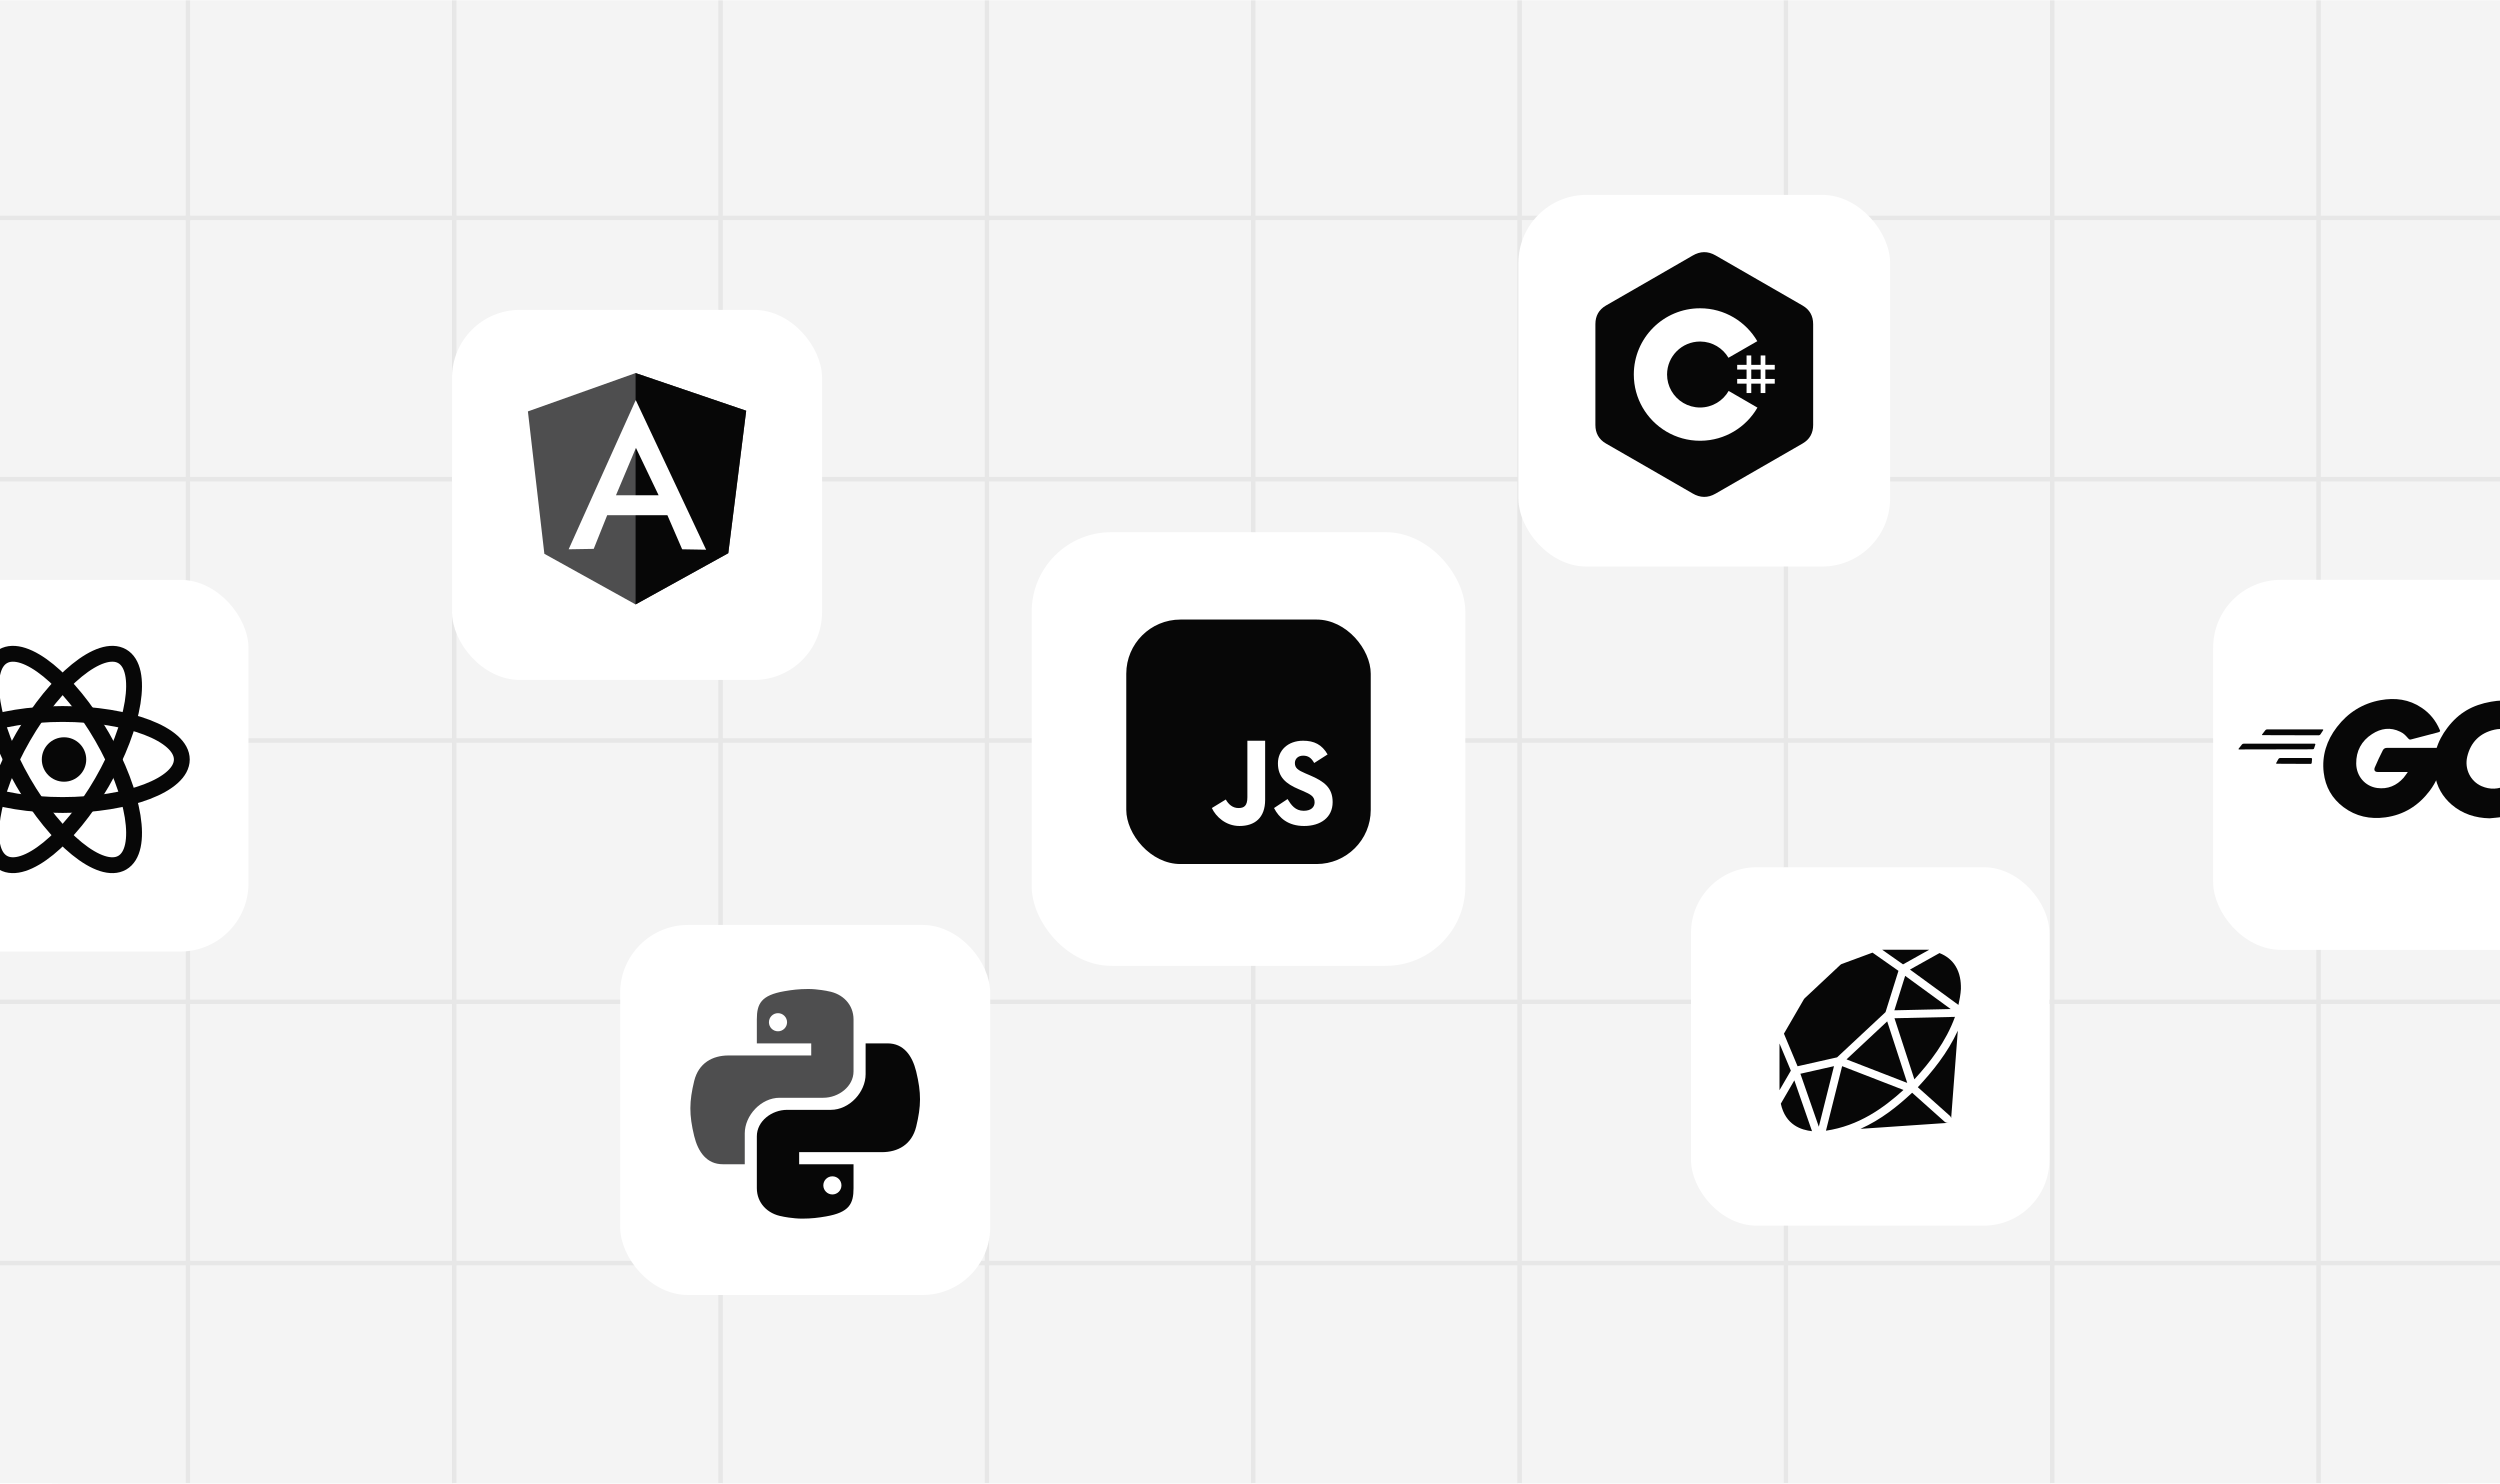 <svg width="1220" height="724" viewBox="0 0 1220 724" fill="none" xmlns="http://www.w3.org/2000/svg">
<g clip-path="url(#clip0_3045_328057)">
<mask id="mask0_3045_328057" style="mask-type:alpha" maskUnits="userSpaceOnUse" x="-16" y="0" width="1252" height="724">
<rect x="-15.204" width="1250.41" height="724" fill="#D9D9D9"/>
</mask>
<g mask="url(#mask0_3045_328057)">
<rect x="-15.204" width="1250.41" height="724" rx="44.177" fill="#D9D9D9"/>
<rect width="1286.98" height="725.543" transform="translate(-34.216)" fill="#F4F4F4"/>
<mask id="mask1_3045_328057" style="mask-type:alpha" maskUnits="userSpaceOnUse" x="-35" y="-1" width="1288" height="726">
<rect x="-34.216" y="-0.778" width="1286.98" height="725.543" fill="#FFC93D"/>
</mask>
<g mask="url(#mask1_3045_328057)">
<g opacity="0.5">
<line x1="611.589" y1="-367.869" x2="611.589" y2="1066.73" stroke="#D9D9D9" stroke-width="2.159"/>
<line x1="91.703" y1="-367.869" x2="91.703" y2="1066.73" stroke="#D9D9D9" stroke-width="2.159"/>
<line x1="741.561" y1="-367.869" x2="741.561" y2="1066.73" stroke="#D9D9D9" stroke-width="2.159"/>
<line x1="871.533" y1="-367.869" x2="871.533" y2="1066.73" stroke="#D9D9D9" stroke-width="2.159"/>
<line x1="351.646" y1="-367.869" x2="351.646" y2="1066.73" stroke="#D9D9D9" stroke-width="2.159"/>
<line x1="1001.5" y1="-367.869" x2="1001.5" y2="1066.73" stroke="#D9D9D9" stroke-width="2.159"/>
<line x1="481.618" y1="-367.869" x2="481.618" y2="1066.73" stroke="#D9D9D9" stroke-width="2.159"/>
<line x1="1131.47" y1="-367.869" x2="1131.47" y2="1066.73" stroke="#D9D9D9" stroke-width="2.159"/>
<line x1="-155.14" y1="233.845" x2="1328.34" y2="233.846" stroke="#D9D9D9" stroke-width="2.159"/>
<line x1="-155.14" y1="106.331" x2="1328.34" y2="106.331" stroke="#D9D9D9" stroke-width="2.159"/>
<line x1="-155.14" y1="361.359" x2="1328.34" y2="361.359" stroke="#D9D9D9" stroke-width="2.159"/>
<line x1="-155.14" y1="488.872" x2="1328.34" y2="488.873" stroke="#D9D9D9" stroke-width="2.159"/>
<line x1="-155.14" y1="616.387" x2="1328.34" y2="616.387" stroke="#D9D9D9" stroke-width="2.159"/>
<line x1="221.674" y1="-367.869" x2="221.674" y2="923.5" stroke="#D9D9D9" stroke-width="2.159"/>
</g>
<g filter="url(#filter0_d_3045_328057)">
<rect x="-60.128" y="279.938" width="181.386" height="181.386" rx="33.254" fill="white"/>
</g>
<path d="M31.241 381.474C37.228 381.474 42.081 376.621 42.081 370.635C42.081 364.648 37.228 359.795 31.241 359.795C25.255 359.795 20.402 364.648 20.402 370.635C20.402 376.621 25.255 381.474 31.241 381.474Z" fill="#070707"/>
<path d="M30.567 392.841C62.69 392.841 88.73 382.898 88.73 370.633C88.73 358.369 62.69 348.426 30.567 348.426C-1.554 348.426 -27.595 358.369 -27.595 370.633C-27.595 382.898 -1.554 392.841 30.567 392.841Z" stroke="#070707" stroke-width="7.729"/>
<path d="M11.333 381.737C27.394 409.555 49.024 427.135 59.646 421.003C70.267 414.871 65.858 387.348 49.797 359.53C33.736 331.711 12.105 314.131 1.484 320.264C-9.138 326.396 -4.728 353.919 11.333 381.737Z" stroke="#070707" stroke-width="7.729"/>
<path d="M11.332 359.528C-4.729 387.346 -9.139 414.869 1.483 421.001C12.104 427.134 33.735 409.554 49.796 381.735C65.857 353.917 70.266 326.394 59.645 320.262C49.023 314.129 27.393 331.709 11.332 359.528Z" stroke="#070707" stroke-width="7.729"/>
<g filter="url(#filter1_d_3045_328057)">
<rect x="220.588" y="148.217" width="180.583" height="180.583" rx="33.107" fill="white"/>
</g>
<path d="M257.617 200.77L310.172 182.056L364.142 200.437L355.403 269.926L310.172 294.961L265.648 270.259L257.617 200.77Z" fill="#4E4E4F"/>
<path d="M364.14 200.437L310.17 182.056V294.96L355.401 269.968L364.14 200.437Z" fill="#070707"/>
<path d="M310.251 195.238L277.504 268.054L289.737 267.846L296.312 251.42H325.689L332.888 268.054L344.581 268.262L310.251 195.238ZM310.335 218.568L321.403 241.689H300.598L310.335 218.568Z" fill="white"/>
<g filter="url(#filter2_d_3045_328057)">
<rect x="302.643" y="448.368" width="180.583" height="180.583" rx="33.107" fill="white"/>
</g>
<path d="M394.361 482.628C389.775 482.643 386.596 483.047 382.753 483.711C371.405 485.687 369.338 489.836 369.338 497.483V509.17H395.879V515.068H368.329H355.501C347.727 515.068 340.924 518.731 338.768 527.51C336.332 537.587 336.223 543.898 338.768 554.42C340.7 562.267 344.955 568.151 352.732 568.151H363.443V553.099C363.443 544.352 371.364 535.711 380.441 535.711H401.78C409.221 535.711 416.526 530.22 416.526 522.803V497.483C416.526 490.29 411.338 484.911 404.086 483.705C404.266 483.687 398.908 482.611 394.361 482.628ZM379.662 494.425C382.084 494.425 384.086 496.421 384.086 498.854C384.086 501.311 382.084 503.272 379.662 503.272C377.194 503.272 375.239 501.314 375.239 498.854C375.239 496.43 377.194 494.425 379.662 494.425Z" fill="#4E4E4F"/>
<path d="M391.503 594.691C396.089 594.676 399.268 594.272 403.111 593.609C414.459 591.633 416.526 587.484 416.526 579.837V568.15H389.984V562.252H417.537H430.366C438.139 562.252 444.943 558.589 447.099 549.81C449.535 539.733 449.644 533.422 447.099 522.899C445.164 515.052 440.909 509.169 433.132 509.169H422.421V524.221C422.421 532.968 414.5 541.608 405.423 541.608H384.083C376.643 541.608 369.338 547.099 369.338 554.516V579.837C369.338 587.029 374.526 592.409 381.777 593.615C381.597 593.632 386.956 594.709 391.503 594.691ZM406.204 582.895C403.783 582.895 401.781 580.898 401.781 578.465C401.781 576.009 403.783 574.048 406.204 574.048C408.673 574.048 410.628 576.006 410.628 578.465C410.628 580.89 408.67 582.895 406.204 582.895Z" fill="#070707"/>
<g filter="url(#filter3_d_3045_328057)">
<rect x="1080.01" y="279.938" width="180.583" height="180.583" rx="33.107" fill="white"/>
</g>
<path d="M1104.15 358.75C1103.85 358.75 1103.77 358.598 1103.93 358.37L1105.52 356.322C1105.67 356.094 1106.05 355.943 1106.35 355.943H1133.44C1133.74 355.943 1133.82 356.17 1133.67 356.398L1132.38 358.37C1132.22 358.598 1131.84 358.826 1131.62 358.826L1104.15 358.75Z" fill="#070707"/>
<path d="M1092.7 365.729C1092.4 365.729 1092.32 365.577 1092.47 365.35L1094.07 363.301C1094.22 363.074 1094.6 362.922 1094.9 362.922H1129.5C1129.8 362.922 1129.95 363.149 1129.88 363.377L1129.27 365.198C1129.19 365.501 1128.89 365.653 1128.59 365.653L1092.7 365.729Z" fill="#070707"/>
<path d="M1111.06 372.709C1110.75 372.709 1110.68 372.482 1110.83 372.254L1111.89 370.357C1112.04 370.13 1112.35 369.902 1112.65 369.902H1127.82C1128.13 369.902 1128.28 370.13 1128.28 370.433L1128.13 372.254C1128.13 372.557 1127.82 372.785 1127.6 372.785L1111.06 372.709Z" fill="#070707"/>
<path d="M1189.81 357.384C1185.03 358.598 1181.77 359.509 1177.06 360.722C1175.93 361.026 1175.85 361.102 1174.86 359.964C1173.73 358.674 1172.89 357.839 1171.3 357.081C1166.52 354.729 1161.89 355.412 1157.57 358.219C1152.41 361.557 1149.75 366.488 1149.83 372.633C1149.9 378.703 1154.08 383.71 1160.07 384.545C1165.23 385.227 1169.55 383.407 1172.97 379.537C1173.65 378.703 1174.26 377.792 1175.02 376.73C1172.28 376.73 1168.87 376.73 1160.37 376.73C1158.78 376.73 1158.4 375.744 1158.93 374.454C1159.92 372.102 1161.74 368.157 1162.8 366.185C1163.03 365.73 1163.56 364.971 1164.7 364.971C1168.57 364.971 1182.83 364.971 1192.31 364.971C1192.16 367.019 1192.16 369.068 1191.86 371.116C1191.02 376.579 1188.98 381.586 1185.64 385.986C1180.17 393.193 1173.04 397.669 1164.02 398.883C1156.58 399.87 1149.68 398.428 1143.61 393.876C1137.99 389.628 1134.81 384.013 1133.97 377.034C1132.99 368.764 1135.41 361.329 1140.42 354.805C1145.81 347.749 1152.94 343.273 1161.66 341.68C1168.79 340.39 1175.62 341.225 1181.77 345.397C1185.79 348.053 1188.67 351.694 1190.57 356.095C1191.02 356.777 1190.72 357.157 1189.81 357.384Z" fill="#070707"/>
<path d="M1214.92 399.339C1208.02 399.187 1201.72 397.214 1196.41 392.662C1191.93 388.793 1189.13 383.862 1188.22 378.02C1186.85 369.447 1189.2 361.861 1194.36 355.108C1199.9 347.825 1206.58 344.032 1215.6 342.439C1223.34 341.073 1230.63 341.832 1237.23 346.308C1243.22 350.405 1246.94 355.943 1247.92 363.226C1249.21 373.468 1246.25 381.813 1239.2 388.945C1234.19 394.028 1228.05 397.214 1220.99 398.656C1218.94 399.035 1216.89 399.111 1214.92 399.339ZM1232.98 368.689C1232.9 367.702 1232.9 366.944 1232.75 366.185C1231.38 358.674 1224.48 354.426 1217.27 356.095C1210.22 357.688 1205.67 362.164 1204 369.295C1202.63 375.213 1205.51 381.207 1210.98 383.634C1215.15 385.455 1219.32 385.227 1223.34 383.179C1229.34 380.069 1232.6 375.213 1232.98 368.689Z" fill="#070707"/>
<g filter="url(#filter4_d_3045_328057)">
<rect x="503.463" y="256.185" width="211.617" height="211.617" rx="38.796" fill="white"/>
</g>
<rect x="549.62" y="302.344" width="119.303" height="119.303" rx="26.434" fill="#070707"/>
<path d="M628.324 389.942C630.123 392.866 632.079 395.667 636.222 395.667C639.702 395.667 641.528 393.937 641.528 391.545C641.528 388.681 639.639 387.664 635.811 385.997L633.712 385.102C627.655 382.533 623.627 379.313 623.627 372.512C623.627 366.245 628.425 361.475 635.923 361.475C641.262 361.475 645.098 363.324 647.866 368.166L641.327 372.346C639.889 369.776 638.334 368.765 635.923 368.765C633.463 368.765 631.905 370.317 631.905 372.346C631.905 374.853 633.465 375.867 637.067 377.42L639.166 378.315C646.305 381.355 650.331 384.46 650.331 391.44C650.331 398.962 644.391 403.084 636.417 403.084C628.618 403.084 624.188 399.17 621.723 394.325L628.324 389.942ZM598.191 390.156C599.507 392.512 601.507 394.325 604.384 394.325C607.135 394.325 608.719 393.238 608.719 389.011V361.472H617.388V390.343C617.388 399.1 612.308 403.084 604.891 403.084C598.189 403.084 593.351 398.543 591.38 394.325L598.191 390.156Z" fill="white"/>
<g filter="url(#filter5_d_3045_328057)">
<rect x="825.208" y="420.296" width="174.908" height="174.908" rx="32.066" fill="white"/>
</g>
<path d="M870.56 504.428L880.3 487.633C880.39 487.467 880.51 487.316 880.646 487.195L898.124 470.823C898.312 470.649 898.537 470.513 898.778 470.422L913.789 464.882L926.447 473.771L920.144 493.907L896.499 515.985L877.216 520.331L870.56 504.428ZM878.593 523.99L887.587 549.84L894.988 520.286L878.593 523.99ZM946.339 465.177L932.072 473.143L955.717 490.399C956.214 488.177 956.793 485.146 956.928 482.569C956.921 482.539 956.921 482.501 956.921 482.463C956.996 478.79 956.394 474.95 954.409 471.632C952.626 468.646 949.949 466.461 946.437 465.086C946.407 465.116 946.384 465.154 946.339 465.177ZM930.726 528.457L920.949 498.427L901.102 516.975L930.726 528.457ZM924.506 496.9L934.216 526.718C941.812 518.412 949.588 508.464 954.025 496.235L924.506 496.9ZM951.919 492.41L929.718 476.212L924.454 493.03L951.919 492.41ZM875.637 527.217L869.041 538.593C871.298 549.092 879.112 551.443 884.263 552.017L875.637 527.217ZM873.937 522.471L868.395 509.235V532.025L873.937 522.471ZM941.405 463.506C941.375 463.499 941.345 463.483 941.308 463.483H918.527L928.68 470.619L941.405 463.506ZM898.959 520.286L891.069 551.783C907.111 549.409 919.144 540.747 928.898 531.896L898.959 520.286ZM950.31 547.943C949.859 547.943 949.4 547.784 949.031 547.459L933.118 533.257C926.123 539.78 917.956 546.409 907.901 550.876L950.34 547.981C950.588 547.966 950.821 547.89 951.039 547.792C950.806 547.89 950.558 547.943 950.31 547.943ZM935.9 530.566L951.588 544.564C951.919 544.859 952.092 545.244 952.168 545.645L955.409 502.985C950.378 513.944 942.985 522.947 935.9 530.566Z" fill="#070707"/>
<g filter="url(#filter6_d_3045_328057)">
<rect x="740.993" y="92.074" width="181.386" height="181.386" rx="33.254" fill="white"/>
</g>
<path d="M884.817 158.163C884.816 156.155 884.386 154.38 883.518 152.857C882.665 151.359 881.387 150.104 879.673 149.111C865.525 140.954 851.364 132.821 837.22 124.655C833.407 122.454 829.71 122.534 825.926 124.767C820.295 128.088 792.101 144.24 783.7 149.107C780.24 151.11 778.556 154.175 778.555 158.159C778.55 174.565 778.555 190.97 778.55 207.376C778.55 209.34 778.962 211.081 779.792 212.581C780.646 214.124 781.942 215.413 783.695 216.428C792.097 221.295 820.294 237.446 825.924 240.768C829.71 243.002 833.407 243.082 837.222 240.88C851.365 232.714 865.528 224.581 879.677 216.423C881.431 215.409 882.726 214.118 883.58 212.576C884.409 211.076 884.822 209.336 884.822 207.371C884.822 207.371 884.822 174.569 884.817 158.163Z" fill="#070707"/>
<path d="M854.618 173.465V178.05H859.203V173.465H861.495V178.05H866.08V180.342H861.495V184.927H866.08V187.22H861.495V191.804H859.203V187.22H854.618V191.804H852.326V187.22H847.741V184.927H852.326V180.342H847.741V178.05H852.326V173.465H854.618ZM859.203 180.342H854.618V184.927H859.203V180.342Z" fill="white"/>
<path d="M829.625 150.439C841.584 150.439 852.025 156.934 857.617 166.588L857.563 166.495L843.492 174.596C840.721 169.903 835.639 166.735 829.809 166.67L829.625 166.669C820.735 166.669 813.528 173.876 813.528 182.765C813.525 185.567 814.257 188.321 815.651 190.752C818.426 195.596 823.642 198.863 829.625 198.863C835.646 198.863 840.892 195.554 843.652 190.659L843.585 190.776L857.634 198.915C852.103 208.487 841.805 214.961 829.985 215.09L829.625 215.092C817.629 215.092 807.159 208.558 801.58 198.853C798.857 194.115 797.299 188.623 797.299 182.765C797.299 164.912 811.771 150.439 829.625 150.439L829.625 150.439Z" fill="white"/>
</g>
</g>
</g>
<defs>
<filter id="filter0_d_3045_328057" x="-78.267" y="264.823" width="217.663" height="217.663" filterUnits="userSpaceOnUse" color-interpolation-filters="sRGB">
<feFlood flood-opacity="0" result="BackgroundImageFix"/>
<feColorMatrix in="SourceAlpha" type="matrix" values="0 0 0 0 0 0 0 0 0 0 0 0 0 0 0 0 0 0 127 0" result="hardAlpha"/>
<feOffset dy="3.023"/>
<feGaussianBlur stdDeviation="9.069"/>
<feComposite in2="hardAlpha" operator="out"/>
<feColorMatrix type="matrix" values="0 0 0 0 0.009 0 0 0 0 0.009 0 0 0 0 0.009 0 0 0 0.08 0"/>
<feBlend mode="normal" in2="BackgroundImageFix" result="effect1_dropShadow_3045_328057"/>
<feBlend mode="normal" in="SourceGraphic" in2="effect1_dropShadow_3045_328057" result="shape"/>
</filter>
<filter id="filter1_d_3045_328057" x="202.53" y="133.169" width="216.7" height="216.7" filterUnits="userSpaceOnUse" color-interpolation-filters="sRGB">
<feFlood flood-opacity="0" result="BackgroundImageFix"/>
<feColorMatrix in="SourceAlpha" type="matrix" values="0 0 0 0 0 0 0 0 0 0 0 0 0 0 0 0 0 0 127 0" result="hardAlpha"/>
<feOffset dy="3.01"/>
<feGaussianBlur stdDeviation="9.029"/>
<feComposite in2="hardAlpha" operator="out"/>
<feColorMatrix type="matrix" values="0 0 0 0 0.009 0 0 0 0 0.009 0 0 0 0 0.009 0 0 0 0.08 0"/>
<feBlend mode="normal" in2="BackgroundImageFix" result="effect1_dropShadow_3045_328057"/>
<feBlend mode="normal" in="SourceGraphic" in2="effect1_dropShadow_3045_328057" result="shape"/>
</filter>
<filter id="filter2_d_3045_328057" x="284.585" y="433.319" width="216.7" height="216.7" filterUnits="userSpaceOnUse" color-interpolation-filters="sRGB">
<feFlood flood-opacity="0" result="BackgroundImageFix"/>
<feColorMatrix in="SourceAlpha" type="matrix" values="0 0 0 0 0 0 0 0 0 0 0 0 0 0 0 0 0 0 127 0" result="hardAlpha"/>
<feOffset dy="3.01"/>
<feGaussianBlur stdDeviation="9.029"/>
<feComposite in2="hardAlpha" operator="out"/>
<feColorMatrix type="matrix" values="0 0 0 0 0.009 0 0 0 0 0.009 0 0 0 0 0.009 0 0 0 0.08 0"/>
<feBlend mode="normal" in2="BackgroundImageFix" result="effect1_dropShadow_3045_328057"/>
<feBlend mode="normal" in="SourceGraphic" in2="effect1_dropShadow_3045_328057" result="shape"/>
</filter>
<filter id="filter3_d_3045_328057" x="1061.95" y="264.889" width="216.7" height="216.7" filterUnits="userSpaceOnUse" color-interpolation-filters="sRGB">
<feFlood flood-opacity="0" result="BackgroundImageFix"/>
<feColorMatrix in="SourceAlpha" type="matrix" values="0 0 0 0 0 0 0 0 0 0 0 0 0 0 0 0 0 0 127 0" result="hardAlpha"/>
<feOffset dy="3.01"/>
<feGaussianBlur stdDeviation="9.029"/>
<feComposite in2="hardAlpha" operator="out"/>
<feColorMatrix type="matrix" values="0 0 0 0 0.009 0 0 0 0 0.009 0 0 0 0 0.009 0 0 0 0.08 0"/>
<feBlend mode="normal" in2="BackgroundImageFix" result="effect1_dropShadow_3045_328057"/>
<feBlend mode="normal" in="SourceGraphic" in2="effect1_dropShadow_3045_328057" result="shape"/>
</filter>
<filter id="filter4_d_3045_328057" x="482.302" y="238.55" width="253.94" height="253.94" filterUnits="userSpaceOnUse" color-interpolation-filters="sRGB">
<feFlood flood-opacity="0" result="BackgroundImageFix"/>
<feColorMatrix in="SourceAlpha" type="matrix" values="0 0 0 0 0 0 0 0 0 0 0 0 0 0 0 0 0 0 127 0" result="hardAlpha"/>
<feOffset dy="3.527"/>
<feGaussianBlur stdDeviation="10.581"/>
<feComposite in2="hardAlpha" operator="out"/>
<feColorMatrix type="matrix" values="0 0 0 0 0.009 0 0 0 0 0.009 0 0 0 0 0.009 0 0 0 0.08 0"/>
<feBlend mode="normal" in2="BackgroundImageFix" result="effect1_dropShadow_3045_328057"/>
<feBlend mode="normal" in="SourceGraphic" in2="effect1_dropShadow_3045_328057" result="shape"/>
</filter>
<filter id="filter5_d_3045_328057" x="807.717" y="405.72" width="209.889" height="209.889" filterUnits="userSpaceOnUse" color-interpolation-filters="sRGB">
<feFlood flood-opacity="0" result="BackgroundImageFix"/>
<feColorMatrix in="SourceAlpha" type="matrix" values="0 0 0 0 0 0 0 0 0 0 0 0 0 0 0 0 0 0 127 0" result="hardAlpha"/>
<feOffset dy="2.915"/>
<feGaussianBlur stdDeviation="8.745"/>
<feComposite in2="hardAlpha" operator="out"/>
<feColorMatrix type="matrix" values="0 0 0 0 0.009 0 0 0 0 0.009 0 0 0 0 0.009 0 0 0 0.08 0"/>
<feBlend mode="normal" in2="BackgroundImageFix" result="effect1_dropShadow_3045_328057"/>
<feBlend mode="normal" in="SourceGraphic" in2="effect1_dropShadow_3045_328057" result="shape"/>
</filter>
<filter id="filter6_d_3045_328057" x="722.854" y="76.959" width="217.663" height="217.663" filterUnits="userSpaceOnUse" color-interpolation-filters="sRGB">
<feFlood flood-opacity="0" result="BackgroundImageFix"/>
<feColorMatrix in="SourceAlpha" type="matrix" values="0 0 0 0 0 0 0 0 0 0 0 0 0 0 0 0 0 0 127 0" result="hardAlpha"/>
<feOffset dy="3.023"/>
<feGaussianBlur stdDeviation="9.069"/>
<feComposite in2="hardAlpha" operator="out"/>
<feColorMatrix type="matrix" values="0 0 0 0 0.009 0 0 0 0 0.009 0 0 0 0 0.009 0 0 0 0.08 0"/>
<feBlend mode="normal" in2="BackgroundImageFix" result="effect1_dropShadow_3045_328057"/>
<feBlend mode="normal" in="SourceGraphic" in2="effect1_dropShadow_3045_328057" result="shape"/>
</filter>
<clipPath id="clip0_3045_328057">
<rect width="1220" height="724" fill="white"/>
</clipPath>
</defs>
</svg>
